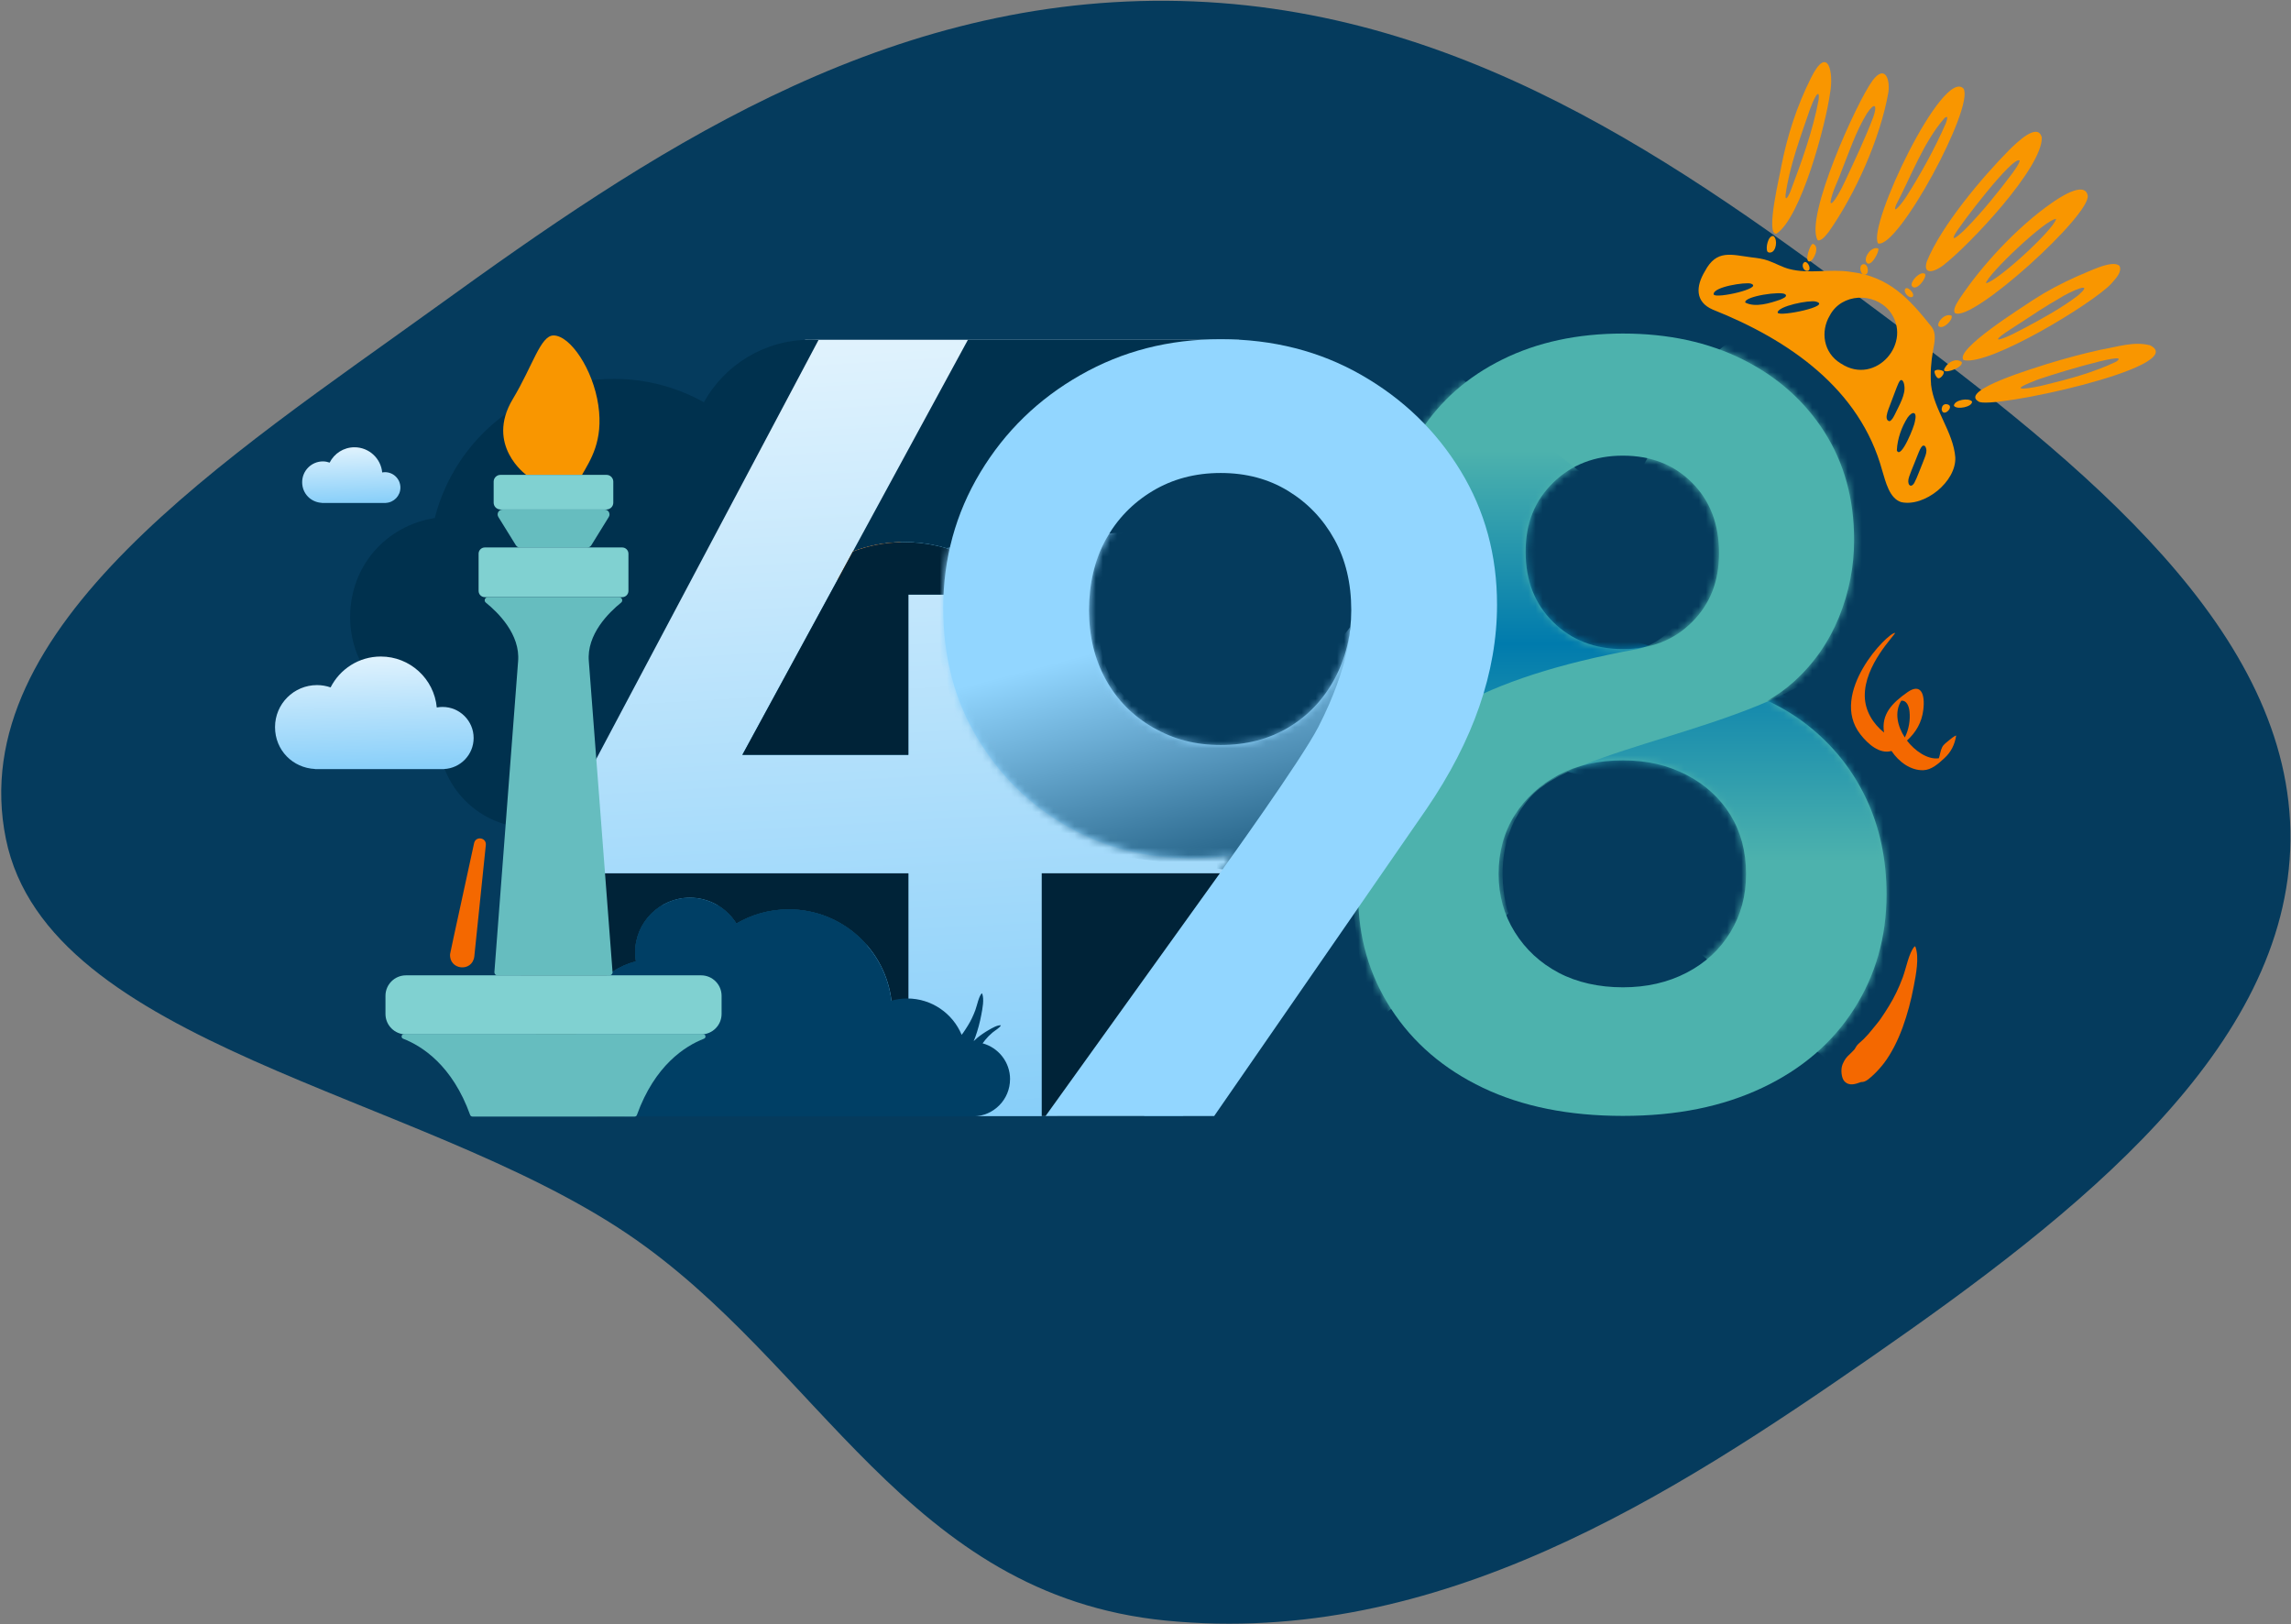 <svg width="323" height="229" viewBox="0 0 323 229" fill="none" xmlns="http://www.w3.org/2000/svg">
<rect x="0" y="0" width="323" height="229" fill="#808080" stroke="none"/>
<path fill-rule="evenodd" clip-rule="evenodd" d="M0.835 118.282C-5.284 88.34 32.246 64.393 61.698 43.132C90.914 22.041 123.474 -0.165 164.532 0.111C205.38 0.386 237.041 23.144 265.617 44.503C293.796 65.565 323.258 89.035 322.919 118.496C322.582 147.81 293.005 171.079 263.928 191.248C235.82 210.745 202.781 232.254 164.38 228.462C127.832 224.854 115.553 192.199 88.423 173.921C58.855 154.001 6.776 147.357 0.835 118.282Z" fill="#053B5D"/>
<path fill-rule="evenodd" clip-rule="evenodd" d="M150.319 75.613L151.396 100.396L160.647 109.599H188.351L177.886 127.626H154.903C152.781 127.629 148.176 147.53 149.059 157.349H122.192V127.626H79.754V115.727C77.052 117.989 75.269 119.421 74.898 119.561L79.754 109.04V103.004L90.731 85.257L93.438 79.389L113.515 47.899H174.682L150.319 75.613ZM145.62 94.65L148.04 97.058C148.04 97.027 148.04 96.996 148.04 96.965C148.04 94.567 147.627 92.266 146.869 90.123V83.818H145.62V94.65Z" fill="url(#paint0_linear_2918_152781)"/>
<path d="M150.319 75.616L151.411 100.741C150.345 99.705 149.206 98.741 148.014 97.853C148.024 97.556 148.04 97.265 148.04 96.965C148.04 94.567 147.627 92.266 146.869 90.123V83.818H143.273C139.509 79.303 133.838 76.426 127.498 76.426C127.315 76.426 127.132 76.429 126.954 76.435C124.597 76.495 122.333 76.955 120.243 77.75L130.315 59.218L136.467 47.899H174.677L150.319 75.616Z" fill="#00314E"/>
<path d="M161.296 156.224C164.5 155.131 167.364 153.315 169.696 150.964L166.795 157.343H161.296V156.224Z" fill="#2479A3"/>
<path d="M128.063 123.118V140.941C127.99 140.938 127.917 140.938 127.843 140.938C127.101 140.938 126.39 141.045 125.711 141.229C124.927 133.902 118.727 128.197 111.19 128.197C108.498 128.197 105.984 128.924 103.82 130.195C102.461 128.01 100.041 126.549 97.271 126.549C93.005 126.549 89.55 130.008 89.55 134.273C89.55 134.698 89.592 135.114 89.655 135.521C84.872 136.764 81.344 141.107 81.344 146.281C81.344 150.479 83.67 154.133 87.104 156.024V157.348H79.504L79.561 151.343L79.812 123.572L81.475 120.975V123.121L128.063 123.118Z" fill="#2479A3"/>
<path d="M143.283 83.814H128.067V106.408H104.661L118.11 81.683L120.243 77.747C122.339 76.951 124.597 76.491 126.959 76.432C127.137 76.429 127.315 76.423 127.498 76.423C133.843 76.423 139.515 79.297 143.278 83.814H143.283Z" fill="#2479A3"/>
<path d="M146.864 83.824V90.129C146.043 87.808 144.815 85.68 143.268 83.824H146.864Z" fill="#2479A3"/>
<path d="M115.397 47.937L81.469 111.882V114.887C79.524 116.047 77.245 116.712 74.82 116.712C67.627 116.712 61.805 110.885 61.805 103.692C61.805 102.795 61.893 101.923 62.066 101.08C54.931 100.352 49.364 94.329 49.364 87.003C49.364 79.677 54.539 74.09 61.297 73.027C64.167 61.75 74.386 53.411 86.555 53.411C91.159 53.411 95.487 54.61 99.235 56.706C102.157 51.455 107.766 47.899 114.2 47.899C114.608 47.899 115.005 47.908 115.397 47.937Z" fill="#00314E"/>
<path d="M126.955 76.433C124.655 79.004 121.582 80.871 118.106 81.684L120.244 77.748C122.34 76.953 124.592 76.492 126.955 76.433Z" fill="#F46800"/>
<path d="M155.054 104.935C153.962 103.439 152.744 102.035 151.416 100.746C150.35 99.71 149.216 98.746 148.019 97.858C148.035 97.562 148.045 97.27 148.045 96.971C148.045 94.572 147.632 92.271 146.879 90.128V106.417H156.079C155.755 105.915 155.41 105.419 155.054 104.935Z" fill="#10597A"/>
<path d="M172.042 123.114H146.869V157.341H161.295V156.222C164.499 155.13 167.364 153.313 169.695 150.962L175.957 137.205C175.999 136.692 176.014 136.169 176.014 135.641C176.014 130.975 174.546 126.652 172.042 123.114Z" fill="#002338"/>
<path d="M127.498 76.433C127.315 76.433 127.137 76.436 126.959 76.442C124.597 76.501 122.339 76.962 120.243 77.757L118.11 81.693L104.661 106.418H128.067V83.825H143.283C139.515 79.309 133.838 76.433 127.498 76.433Z" fill="#002338"/>
<path d="M88.045 157.399C88.045 157.382 88.045 157.364 88.045 157.349H87.109V156.025C83.67 154.137 81.344 150.483 81.344 146.283C81.344 141.108 84.882 136.763 89.66 135.522C89.592 135.115 89.55 134.7 89.55 134.275C89.55 130.009 93.01 126.551 97.276 126.551C100.041 126.551 102.461 128.011 103.825 130.196C105.989 128.928 108.503 128.198 111.195 128.198C118.733 128.198 124.927 133.903 125.711 141.23C126.39 141.046 127.106 140.939 127.848 140.939C127.922 140.939 127.99 140.939 128.068 140.942V123.119H81.474V120.076C76.566 123.888 73.404 129.851 73.404 136.549C73.404 142.331 75.761 147.568 79.561 151.338C80.936 152.709 82.494 153.882 84.203 154.82V157.394H88.05L88.045 157.399Z" fill="#002338"/>
<path d="M175.952 137.202C175.576 142.56 173.25 147.381 169.69 150.959L175.952 137.202Z" fill="#10597A"/>
<path d="M146.864 83.824V90.129C146.043 87.808 144.815 85.68 143.268 83.824H146.864Z" fill="white"/>
<path d="M263.082 112.527C261.148 108.466 258.409 105.038 254.855 102.244C253.135 100.894 251.248 99.745 249.194 98.786C250.558 98.005 251.813 97.106 252.947 96.073C255.743 93.535 257.845 90.513 259.272 87.01C260.693 83.507 261.404 79.877 261.404 76.118C261.404 70.33 260.003 65.254 257.212 60.884C254.421 56.517 250.59 53.115 245.713 50.678C240.836 48.241 235.201 47.021 228.803 47.021C222.405 47.021 216.739 48.241 211.816 50.678C206.886 53.115 203.029 56.52 200.238 60.884C197.441 65.251 196.051 70.33 196.051 76.118C196.051 79.877 196.762 83.507 198.183 87.01C199.605 90.513 201.733 93.538 204.581 96.073C205.736 97.106 206.996 98.005 208.355 98.786C206.317 99.745 204.419 100.894 202.679 102.244C199.072 105.038 196.307 108.466 194.378 112.527C192.444 116.591 191.482 121.112 191.482 126.085C191.482 132.078 193.03 137.46 196.129 142.234C199.224 147.01 203.541 150.714 209.077 153.354C214.612 155.993 221.188 157.313 228.803 157.313C236.424 157.313 242.869 155.993 248.457 153.354C254.039 150.714 258.362 147.007 261.404 142.234C264.452 137.46 265.978 132.078 265.978 126.085C265.978 121.11 265.011 116.588 263.082 112.527ZM218.977 68.044C221.564 65.506 224.841 64.235 228.803 64.235C232.76 64.235 236.011 65.506 238.552 68.044C241.087 70.585 242.357 73.886 242.357 77.947C242.357 82.008 241.087 85.161 238.552 87.696C236.011 90.237 232.76 91.504 228.803 91.504C224.841 91.504 221.564 90.237 218.977 87.696C216.389 85.158 215.093 81.857 215.093 77.793C215.093 73.729 216.384 70.585 218.977 68.044ZM243.962 131.416C242.488 133.854 240.428 135.759 237.789 137.128C235.149 138.499 232.154 139.185 228.803 139.185C225.453 139.185 222.327 138.499 219.74 137.128C217.152 135.756 215.093 133.854 213.572 131.416C212.046 128.979 211.282 126.236 211.282 123.19C211.282 120.145 212.046 117.274 213.572 114.887C215.093 112.504 217.152 110.622 219.74 109.25C222.327 107.878 225.348 107.193 228.803 107.193C232.253 107.193 235.149 107.878 237.789 109.25C240.428 110.622 242.488 112.501 243.962 114.887C245.431 117.274 246.168 120.044 246.168 123.19C246.168 126.337 245.431 128.979 243.962 131.416Z" fill="#4DB2AD"/>
<mask id="mask0_2918_152781" style="mask-type:luminance" maskUnits="userSpaceOnUse" x="191" y="47" width="75" height="111">
<path d="M263.082 112.527C261.148 108.466 258.409 105.038 254.855 102.244C253.135 100.894 251.248 99.745 249.194 98.786C250.558 98.005 251.813 97.106 252.947 96.073C255.743 93.535 257.845 90.513 259.272 87.01C260.693 83.507 261.404 79.877 261.404 76.118C261.404 70.33 260.003 65.254 257.212 60.884C254.421 56.517 250.59 53.115 245.713 50.678C240.836 48.241 235.201 47.021 228.803 47.021C222.405 47.021 216.739 48.241 211.816 50.678C206.886 53.115 203.029 56.52 200.238 60.884C197.441 65.251 196.051 70.33 196.051 76.118C196.051 79.877 196.762 83.507 198.183 87.01C199.605 90.513 201.733 93.538 204.581 96.073C205.736 97.106 206.996 98.005 208.355 98.786C206.317 99.745 204.419 100.894 202.679 102.244C199.072 105.038 196.307 108.466 194.378 112.527C192.444 116.591 191.482 121.112 191.482 126.085C191.482 132.078 193.03 137.46 196.129 142.234C199.224 147.01 203.541 150.714 209.077 153.354C214.612 155.993 221.188 157.313 228.803 157.313C236.424 157.313 242.869 155.993 248.457 153.354C254.039 150.714 258.362 147.007 261.404 142.234C264.452 137.46 265.978 132.078 265.978 126.085C265.978 121.11 265.011 116.588 263.082 112.527ZM218.977 68.044C221.564 65.506 224.841 64.235 228.803 64.235C232.76 64.235 236.011 65.506 238.552 68.044C241.087 70.585 242.357 73.886 242.357 77.947C242.357 82.008 241.087 85.161 238.552 87.696C236.011 90.237 232.76 91.504 228.803 91.504C224.841 91.504 221.564 90.237 218.977 87.696C216.389 85.158 215.093 81.857 215.093 77.793C215.093 73.729 216.384 70.585 218.977 68.044ZM243.962 131.416C242.488 133.854 240.428 135.759 237.789 137.128C235.149 138.499 232.154 139.185 228.803 139.185C225.453 139.185 222.327 138.499 219.74 137.128C217.152 135.756 215.093 133.854 213.572 131.416C212.046 128.979 211.282 126.236 211.282 123.19C211.282 120.145 212.046 117.274 213.572 114.887C215.093 112.504 217.152 110.622 219.74 109.25C222.327 107.878 225.348 107.193 228.803 107.193C232.253 107.193 235.149 107.878 237.789 109.25C240.428 110.622 242.488 112.501 243.962 114.887C245.431 117.274 246.168 120.044 246.168 123.19C246.168 126.337 245.431 128.979 243.962 131.416Z" fill="white"/>
</mask>
<g mask="url(#mask0_2918_152781)">
<path d="M216.791 78.213C216.791 78.213 215.62 83.708 223.665 87.68C231.704 91.655 247.181 94.398 254.206 99.744C261.226 105.09 267.18 109.516 267.488 120.055C267.791 130.59 266.573 138.685 263.521 142.654C260.463 146.623 257.562 149.372 257.562 149.372L238.781 133.644C238.781 133.644 245.655 132.882 242.142 121.58C238.63 110.279 227.026 109.365 224.276 109.365C221.527 109.365 210.378 106.465 203.049 96.081C195.721 85.697 195.11 80.353 196.333 69.052C197.556 57.751 205.036 52.559 205.036 52.559L223.665 67.218C223.665 67.218 217.246 74.396 216.791 78.213Z" fill="url(#paint1_linear_2918_152781)"/>
<path d="M192.512 111.959C198.157 102.338 208.391 95.621 230.841 91.497C235.143 90.708 240.072 85.121 239.084 76.839C238.102 68.557 230.533 67.829 230.533 67.829C230.533 67.829 241.374 46.604 245.043 48.13C248.707 49.656 263.364 59.126 262.909 72.41C262.454 85.694 267.702 86.16 258.633 93.483C246.726 103.104 221.987 105.242 215.725 112.419C209.463 119.598 212.667 128.758 212.667 128.758C212.667 128.758 193.583 144.791 193.426 144.029C193.275 143.266 187.698 120.155 192.512 111.959Z" fill="#4DB2AD"/>
</g>
<path d="M205.924 66.376C202.5 60.754 197.848 56.254 191.968 52.879C186.088 49.503 179.465 47.817 172.105 47.817C164.74 47.817 158.249 49.503 152.316 52.879C146.383 56.254 141.679 60.831 138.203 66.608C134.727 72.387 132.986 78.752 132.986 85.704C132.986 92.657 134.575 98.641 137.743 103.958C140.91 109.277 145.129 113.445 150.398 116.458C155.666 119.474 161.463 120.982 167.809 120.982C170.067 120.982 172.069 120.831 173.835 120.534L147.408 157.335H171.18L201.094 114.081C207.738 104.367 211.062 94.752 211.062 85.244C211.062 78.292 209.353 72.001 205.924 66.376ZM188.131 95.75C186.548 98.665 184.373 100.942 181.613 102.574C178.853 104.21 175.681 105.029 172.1 105.029C168.52 105.029 165.451 104.213 162.592 102.574C159.728 100.939 157.501 98.689 155.917 95.824C154.333 92.962 153.539 89.688 153.539 86.007C153.539 82.326 154.333 78.901 155.917 76.036C157.501 73.174 159.702 70.897 162.514 69.211C165.326 67.525 168.52 66.679 172.1 66.679C175.686 66.679 178.853 67.522 181.613 69.211C184.373 70.897 186.548 73.174 188.131 76.036C189.715 78.901 190.51 82.225 190.51 86.007C190.51 89.587 189.715 92.835 188.131 95.75Z" fill="#92D6FF"/>
<mask id="mask1_2918_152781" style="mask-type:luminance" maskUnits="userSpaceOnUse" x="132" y="47" width="80" height="111">
<path d="M205.924 66.376C202.5 60.754 197.848 56.254 191.968 52.879C186.088 49.503 179.465 47.817 172.105 47.817C164.74 47.817 158.249 49.503 152.316 52.879C146.383 56.254 141.679 60.831 138.203 66.608C134.727 72.387 132.986 78.752 132.986 85.704C132.986 92.657 134.575 98.641 137.743 103.958C140.91 109.277 145.129 113.445 150.398 116.458C155.666 119.474 161.463 120.982 167.809 120.982C170.067 120.982 172.069 120.831 173.835 120.534L147.408 157.335H171.18L201.094 114.081C207.738 104.367 211.062 94.752 211.062 85.244C211.062 78.292 209.353 72.001 205.924 66.376ZM188.131 95.75C186.548 98.665 184.373 100.942 181.613 102.574C178.853 104.21 175.681 105.029 172.1 105.029C168.52 105.029 165.451 104.213 162.592 102.574C159.728 100.939 157.501 98.689 155.917 95.824C154.333 92.962 153.539 89.688 153.539 86.007C153.539 82.326 154.333 78.901 155.917 76.036C157.501 73.174 159.702 70.897 162.514 69.211C165.326 67.525 168.52 66.679 172.1 66.679C175.686 66.679 178.853 67.522 181.613 69.211C184.373 70.897 186.548 73.174 188.131 76.036C189.715 78.901 190.51 82.225 190.51 86.007C190.51 89.587 189.715 92.835 188.131 95.75Z" fill="white"/>
</mask>
<g mask="url(#mask1_2918_152781)">
<path d="M190.364 88.399C190.364 88.399 190.364 93.743 185.858 102.5C183.454 107.169 172.367 122.555 172.367 122.555L147.455 119.45L135.083 102.5L131.722 89.522L132.182 77.306L158.599 75.014C158.599 75.014 154.93 83.106 154.93 87.841C154.93 92.576 156.158 97.726 162.106 100.668C176.308 107.692 190.358 88.402 190.358 88.402L190.364 88.399Z" fill="url(#paint2_linear_2918_152781)"/>
</g>
<path d="M66.776 104.041C66.776 101.622 64.81 99.66 62.39 99.66C62.118 99.66 61.847 99.689 61.58 99.737C61.204 95.708 57.817 92.553 53.687 92.553C50.593 92.553 47.922 94.325 46.61 96.905C46.009 96.697 45.366 96.581 44.692 96.581C41.425 96.581 38.775 99.233 38.775 102.501C38.775 105.769 41.278 108.26 44.42 108.408V108.423H62.599V108.414C64.92 108.307 66.776 106.392 66.776 104.041Z" fill="url(#paint3_linear_2918_152781)"/>
<path d="M56.452 68.733C56.452 67.537 55.48 66.566 54.283 66.566C54.147 66.566 54.016 66.581 53.886 66.607C53.697 64.613 52.02 63.054 49.976 63.054C48.444 63.054 47.122 63.936 46.474 65.215C46.176 65.114 45.862 65.046 45.528 65.046C43.913 65.046 42.601 66.358 42.601 67.976C42.601 69.594 43.839 70.817 45.392 70.891V70.906H54.382V70.897C55.532 70.843 56.452 69.902 56.452 68.739V68.733Z" fill="url(#paint4_linear_2918_152781)"/>
<path d="M142.406 152.144C142.406 149.722 140.76 147.689 138.533 147.083C138.653 146.917 138.784 146.748 138.92 146.584C139.202 146.231 139.542 145.89 139.934 145.56C140.305 145.255 140.917 144.913 141.1 144.575C141.11 144.557 141.1 144.539 141.074 144.536C140.556 144.524 139.866 144.934 139.396 145.204C138.81 145.543 138.261 145.92 137.781 146.314C137.603 146.463 137.436 146.617 137.274 146.775C137.352 146.584 137.436 146.392 137.504 146.196C137.854 145.225 138.146 144.159 138.35 143.061C138.518 142.182 138.779 140.879 138.476 140.075C138.46 140.036 138.424 140.03 138.397 140.054C137.974 140.526 137.775 141.672 137.504 142.417C137.206 143.218 136.861 143.934 136.463 144.572C136.254 144.907 136.045 145.24 135.826 145.552C135.81 145.581 135.726 145.688 135.716 145.703C135.669 145.762 135.627 145.822 135.58 145.881C134.326 142.874 131.362 140.761 127.902 140.761C127.128 140.761 126.386 140.873 125.68 141.069C124.823 133.82 118.66 128.192 111.18 128.192C108.494 128.192 105.974 128.919 103.81 130.189C102.451 128.004 100.031 126.544 97.261 126.544C93.001 126.544 89.54 130.002 89.54 134.268C89.54 134.692 89.582 135.108 89.645 135.515C84.862 136.759 81.334 141.102 81.334 146.276C81.334 150.058 83.221 153.394 86.112 155.401V157.387H137.289V157.381C140.122 157.307 142.401 154.992 142.401 152.139L142.406 152.144Z" fill="#003F65"/>
<path d="M74.188 66.943C74.188 66.943 68.391 62.763 72.296 56.259C75.118 51.56 76.205 47.291 78.04 47.291C80.392 47.291 83.607 52.05 84.354 57.117C85.102 62.184 83.21 64.892 82.06 66.943H74.188Z" fill="#F99600"/>
<path d="M85.829 72.884L83.367 76.867C83.241 77.069 83.022 77.191 82.781 77.191H73.31C73.075 77.191 72.855 77.069 72.73 76.867L70.263 72.884C69.98 72.426 70.304 71.839 70.843 71.839H85.254C85.792 71.839 86.111 72.429 85.829 72.884Z" fill="#66BDBF"/>
<path d="M98.849 137.498H57.237C55.642 137.498 54.346 138.79 54.346 140.383V142.939C54.346 144.533 55.642 145.825 57.237 145.825H98.849C100.438 145.825 101.734 144.533 101.734 142.939V140.383C101.734 138.79 100.438 137.498 98.849 137.498Z" fill="#80D1D1"/>
<path d="M87.72 77.178H68.354C67.868 77.178 67.476 77.572 67.476 78.057V83.305C67.476 83.791 67.868 84.184 68.354 84.184H87.72C88.206 84.184 88.603 83.791 88.603 83.305V78.057C88.603 77.572 88.206 77.178 87.72 77.178Z" fill="#80D1D1"/>
<path d="M85.509 66.944H70.56C70.032 66.944 69.598 67.373 69.598 67.903V70.865C69.598 71.395 70.032 71.824 70.56 71.824H85.509C86.037 71.824 86.466 71.395 86.466 70.865V67.903C86.466 67.373 86.037 66.944 85.509 66.944Z" fill="#80D1D1"/>
<path d="M85.933 137.503C86.183 137.503 86.382 137.292 86.361 137.043L83.021 93.26C82.671 89.433 85.865 86.325 87.569 84.954C87.882 84.702 87.699 84.197 87.297 84.197H68.767C68.359 84.197 68.181 84.702 68.495 84.954C70.199 86.325 73.388 89.433 73.043 93.26L69.703 137.043C69.687 137.292 69.88 137.503 70.126 137.503H85.933Z" fill="#66BDBF"/>
<path d="M99.252 146.43C96.56 147.478 92.316 150.194 89.796 157.182C89.749 157.316 89.624 157.405 89.482 157.405H66.604C66.463 157.405 66.332 157.312 66.285 157.182C63.771 150.194 59.526 147.478 56.834 146.43C56.489 146.293 56.584 145.783 56.955 145.783H99.126C99.497 145.783 99.597 146.297 99.252 146.43Z" fill="#66BDBF"/>
<path d="M269.213 100.272C269.349 101.468 269.124 102.846 268.554 103.965C267.514 102.377 267.049 100.385 268.058 98.779C268.81 98.713 269.124 99.527 269.213 100.272ZM262.287 103.522C263.353 104.897 265.015 106.361 266.678 105.864C267.733 107.447 269.406 108.625 271.147 108.578C272.318 108.545 273.285 107.658 274.1 106.913C275.088 106.01 275.569 105.016 275.794 103.704C275.631 103.659 274.9 104.271 274.837 104.324C274.487 104.612 274.027 104.933 273.823 105.327C273.567 105.829 273.535 106.375 273.353 106.895C271.748 107.138 269.903 105.785 268.857 104.401C270.133 103.229 270.943 101.857 271.162 100.058C271.434 97.802 270.807 96.273 268.936 97.576C266.777 99.085 265.198 100.7 265.627 103.273C264.059 102.012 262.946 100.207 262.909 98.158C262.825 93.738 267.122 89.591 267.185 89.22C266.144 89.167 257.781 97.74 262.287 103.522Z" fill="#F46800"/>
<path d="M269.82 139.007C269.444 141.038 268.905 143.014 268.257 144.81C267.557 146.734 266.632 148.545 265.612 149.881C265.157 150.471 264.682 151 264.19 151.469C263.924 151.721 263.657 151.958 263.38 152.172C262.999 152.469 262.696 152.546 262.382 152.543C261.593 152.822 260.72 153.164 260.025 152.419C259.627 151.991 259.471 150.771 259.779 150.038C260.066 149.355 260.338 149.025 260.746 148.658C260.986 148.435 261.227 148.186 261.462 147.93C261.64 147.604 261.828 147.31 262.074 147.099C262.298 146.9 262.528 146.701 262.753 146.482C263.197 146.042 263.631 145.553 264.049 145.015C264.258 144.748 264.467 144.502 264.682 144.24C264.771 144.128 264.86 144.012 264.948 143.896C264.964 143.872 265.116 143.67 265.152 143.617C265.555 143.041 265.947 142.424 266.328 141.803C267.055 140.619 267.703 139.295 268.252 137.814C268.764 136.436 269.125 134.314 269.914 133.441C269.951 133.396 270.019 133.408 270.05 133.479C270.609 134.97 270.128 137.38 269.82 139.007Z" fill="#F46800"/>
<path d="M68.496 119.11L66.87 134.849C66.572 137.096 63.295 136.764 63.457 134.496C63.488 134.181 66.802 119.131 66.844 118.846C67.085 117.827 68.585 118.065 68.496 119.11Z" fill="#F46800"/>
<path d="M272.255 54.178C272.125 52.635 272.255 50.999 272.527 49.444C272.726 48.295 273.065 47.045 272.308 46.045C269.182 42.132 266.37 38.991 260.944 38.332C258.038 37.863 255.069 38.668 252.22 37.911C251.211 37.638 250.297 37.1 249.319 36.753C248.551 36.471 247.735 36.376 246.925 36.278C244.134 35.928 242.022 35.103 240.37 38.234C239.1 40.333 238.938 42.551 241.484 43.649C252.199 47.912 262.225 54.811 265.361 66.314C265.857 67.932 266.375 70.268 268.053 70.79C271.335 71.5 275.836 67.902 275.669 64.458C275.386 60.905 272.653 57.779 272.255 54.256L272.245 54.182L272.255 54.178ZM241.599 41.488C241.531 40.413 246.084 39.76 246.826 39.977C248.791 40.609 241.839 42.159 241.62 41.515L241.599 41.488ZM246.058 42.637C245.885 41.755 251.18 40.998 251.703 41.494C252.105 41.829 251.227 42.132 250.966 42.251C249.518 42.747 247.495 43.379 246.084 42.666L246.058 42.637ZM250.621 44.071C250.636 43.15 255.09 42.269 255.999 42.512C258.435 43.133 250.882 44.685 250.642 44.091L250.621 44.071ZM259.496 51.219C257.081 49.74 256.616 46.73 257.991 44.45C259.653 41.337 264.174 41.17 266.375 43.815C269.84 48.203 264.467 54.458 259.58 51.267L259.496 51.219ZM266.385 59.379C265.434 59.169 266.422 57.373 266.788 56.256C267.075 55.532 267.358 54.686 267.666 54.007C268.063 53.134 268.419 53.763 268.481 54.35C268.696 55.598 267.765 57.126 267.128 58.468C266.96 58.782 266.736 59.252 266.422 59.37L266.385 59.379ZM267.431 63.467C267.499 61.888 268.105 60.166 268.952 58.857C269.637 57.919 270.327 57.978 269.976 59.412C269.95 59.961 268.016 64.826 267.436 63.518L267.431 63.467ZM271.597 63.526C271.607 63.951 271.388 64.455 271.126 65.123C270.755 65.996 270.321 67.261 269.903 68.054C269.396 68.944 268.764 68.294 269.171 67.177C269.375 66.575 269.631 65.984 269.872 65.376C270.363 64.2 270.745 62.942 271.121 62.829C271.456 62.742 271.576 63.17 271.597 63.461V63.526Z" fill="#F99600"/>
<path d="M275.496 57.23C275.919 57.78 278.073 57.379 278.036 56.609C277.581 56.032 275.543 56.371 275.475 57.182L275.496 57.23Z" fill="#F99600"/>
<path d="M273.75 57.726C273.949 59.032 275.831 57.094 274.378 56.974C273.996 56.981 273.798 57.219 273.75 57.64V57.726Z" fill="#F99600"/>
<path d="M303.111 48.673C300.8 48.1 298.631 48.878 296.127 49.311C293.78 49.828 291.141 50.534 288.616 51.306C287.273 51.769 276.155 54.993 278.925 56.584C280.174 57.866 308.996 51.686 303.163 48.694L303.111 48.673ZM298.328 50.998C295.27 52.47 291.731 53.434 288.355 54.251C286.834 54.66 282.354 55.426 286.802 53.713C287.074 53.458 301.041 49.136 298.375 50.968L298.328 50.998Z" fill="#F99600"/>
<path d="M276.557 51.025C275.783 50.454 274.754 51.004 274.288 51.717C274.194 51.866 274.022 52.086 274.116 52.255C274.497 52.623 276.74 51.771 276.588 51.075L276.557 51.025Z" fill="#F99600"/>
<path d="M272.746 52.325C272.689 52.599 273.029 53.345 273.321 53.33C273.687 53.339 274.252 52.537 273.98 52.325C273.682 52.131 273.06 52.03 272.778 52.274L272.741 52.328L272.746 52.325Z" fill="#F99600"/>
<path d="M276.85 50.766C280.482 51.636 295.139 42.709 297.653 39.999C298.333 39.215 299.2 38.351 298.824 37.487C297.82 36.514 294.24 38.425 292.965 38.9C290.534 39.996 288.684 40.961 286.551 42.344C285.124 43.327 275.574 49.258 276.824 50.748L276.85 50.766ZM292.855 41.744C290.717 43.365 288.103 44.817 285.683 46.111C284.444 46.74 283.159 47.503 281.857 47.859C280.963 47.913 284.183 45.968 284.784 45.562C286.619 44.348 288.459 43.133 290.367 42.044C291.82 41.109 295.588 39.417 292.923 41.691L292.855 41.744Z" fill="#F99600"/>
<path d="M275.125 44.496C274.382 44.202 273.541 44.906 273.285 45.61C273.253 45.738 273.233 45.908 273.337 46C273.949 46.493 275.318 45.159 275.161 44.535L275.125 44.496Z" fill="#F99600"/>
<path d="M275.605 44.119C277.931 45.642 294.987 30.119 294.329 27.525C293.874 25.456 290.215 27.947 289.222 28.644C284.45 31.978 279.463 37.312 276.238 42.169C275.888 42.718 275.313 43.614 275.59 44.095L275.605 44.119ZM289.88 30.873C289.514 32.411 281.554 39.705 279.986 39.928C280.273 38.615 288.48 30.859 289.87 30.859L289.88 30.873Z" fill="#F99600"/>
<path d="M271.393 38.608C270.74 38.148 269.302 39.645 269.532 40.293C270.097 41.212 271.654 39.235 271.424 38.65L271.393 38.608Z" fill="#F99600"/>
<path d="M268.539 41.011C268.586 41.423 269.161 42.073 269.61 41.861C270.18 41.488 268.669 39.961 268.539 40.934V41.011Z" fill="#F99600"/>
<path d="M273.995 37.382C277.56 34.634 287.956 23.689 287.868 19.39C287.293 17.125 284.224 20.23 283.336 21.073C279.374 25.087 273.723 31.805 271.674 36.818C271.099 38.499 272.27 38.644 273.927 37.433L273.995 37.382ZM275.605 33.042C276.321 31.742 283.853 21.836 284.758 22.635C284.648 23.175 284.062 23.935 283.691 24.46C281.71 27.105 279.604 29.712 277.293 32.09C277.027 32.38 274.873 34.467 275.579 33.093L275.605 33.042Z" fill="#F99600"/>
<path d="M249.999 33.272C249.272 33.183 248.891 34.999 249.189 35.474C249.293 35.599 249.466 35.629 249.628 35.593C250.407 35.504 250.678 33.801 250.051 33.293L249.999 33.272Z" fill="#F99600"/>
<path d="M250.479 32.933C253.94 30.603 257.416 17.544 258.011 13.136C258.571 10.162 257.693 6.21 255.325 10.978C253.323 14.994 251.995 19.079 251.143 23.428C250.96 24.642 248.854 33.182 250.448 32.942L250.485 32.933H250.479ZM251.739 27.456C252.298 23.434 253.814 19.399 255.152 15.484C255.382 14.858 255.701 14.047 256.015 13.54C256.475 12.845 256.464 13.519 256.407 14.056C255.586 18.444 253.981 22.864 252.392 27.07C252.188 27.542 251.702 28.513 251.734 27.51L251.739 27.456Z" fill="#F99600"/>
<path d="M264.78 35.02C263.849 34.688 262.757 36.236 263.112 36.928C263.646 37.947 265.005 35.487 264.811 35.056L264.78 35.02Z" fill="#F99600"/>
<path d="M262.8 37.241C262.037 37.197 262.188 38.583 262.784 38.718C263.563 38.864 263.474 37.399 262.868 37.253L262.8 37.241Z" fill="#F99600"/>
<path d="M264.801 34.321C267.65 35.019 278.392 15.082 276.829 12.488C273.907 9.466 263.254 31.878 264.775 34.298L264.801 34.321ZM267.352 28.827C269.448 24.816 271.189 20.061 274.137 16.656C274.754 16.145 274.508 16.905 274.335 17.38C272.788 20.942 270.792 24.534 268.727 27.785C268.492 28.189 266.652 30.626 267.326 28.883L267.352 28.827Z" fill="#F99600"/>
<path d="M255.55 34.389C255.174 34.505 254.395 36.814 255.08 36.864C255.655 36.915 256.684 34.71 255.597 34.377L255.55 34.389Z" fill="#F99600"/>
<path d="M254.4 36.962C253.878 37.287 254.259 38.301 254.881 38.185C255.44 38.021 254.928 36.858 254.463 36.938L254.4 36.962Z" fill="#F99600"/>
<path d="M256.287 33.866C256.788 34.026 257.442 33.168 257.813 32.705C261.555 27.392 265.084 19.561 266.239 13.009C266.49 11.115 265.742 9.111 264.043 11.299C261.822 14.262 254.394 30.651 256.26 33.851L256.287 33.866ZM263.259 15.924C264.341 14.318 264.697 14.85 264.106 16.503C262.956 19.546 261.487 22.621 260.102 25.59C259.684 26.543 258.2 29.321 258.074 28.493C258.294 27.044 259.114 25.584 259.606 24.168C260.698 21.431 261.691 18.45 263.212 15.992L263.259 15.924Z" fill="#F99600"/>
<defs>
<linearGradient id="paint0_linear_2918_152781" x1="131.627" y1="8.758" x2="141.558" y2="184.454" gradientUnits="userSpaceOnUse">
<stop stop-color="white"/>
<stop offset="1" stop-color="#72C6F8"/>
</linearGradient>
<linearGradient id="paint1_linear_2918_152781" x1="231.683" y1="63.555" x2="231.683" y2="121.414" gradientUnits="userSpaceOnUse">
<stop stop-color="#4DB2AD"/>
<stop offset="0.47" stop-color="#007BAD"/>
<stop offset="1" stop-color="#4DB2AD"/>
</linearGradient>
<linearGradient id="paint2_linear_2918_152781" x1="168.483" y1="88.23" x2="179.962" y2="131.933" gradientUnits="userSpaceOnUse">
<stop stop-color="#92D6FF"/>
<stop offset="1" stop-color="#003B5E"/>
</linearGradient>
<linearGradient id="paint3_linear_2918_152781" x1="52.778" y1="86.878" x2="53.625" y2="112.406" gradientUnits="userSpaceOnUse">
<stop stop-color="white"/>
<stop offset="1" stop-color="#72C6F8"/>
</linearGradient>
<linearGradient id="paint4_linear_2918_152781" x1="49.526" y1="60.246" x2="49.945" y2="72.877" gradientUnits="userSpaceOnUse">
<stop stop-color="white"/>
<stop offset="1" stop-color="#72C6F8"/>
</linearGradient>
</defs>
</svg>
